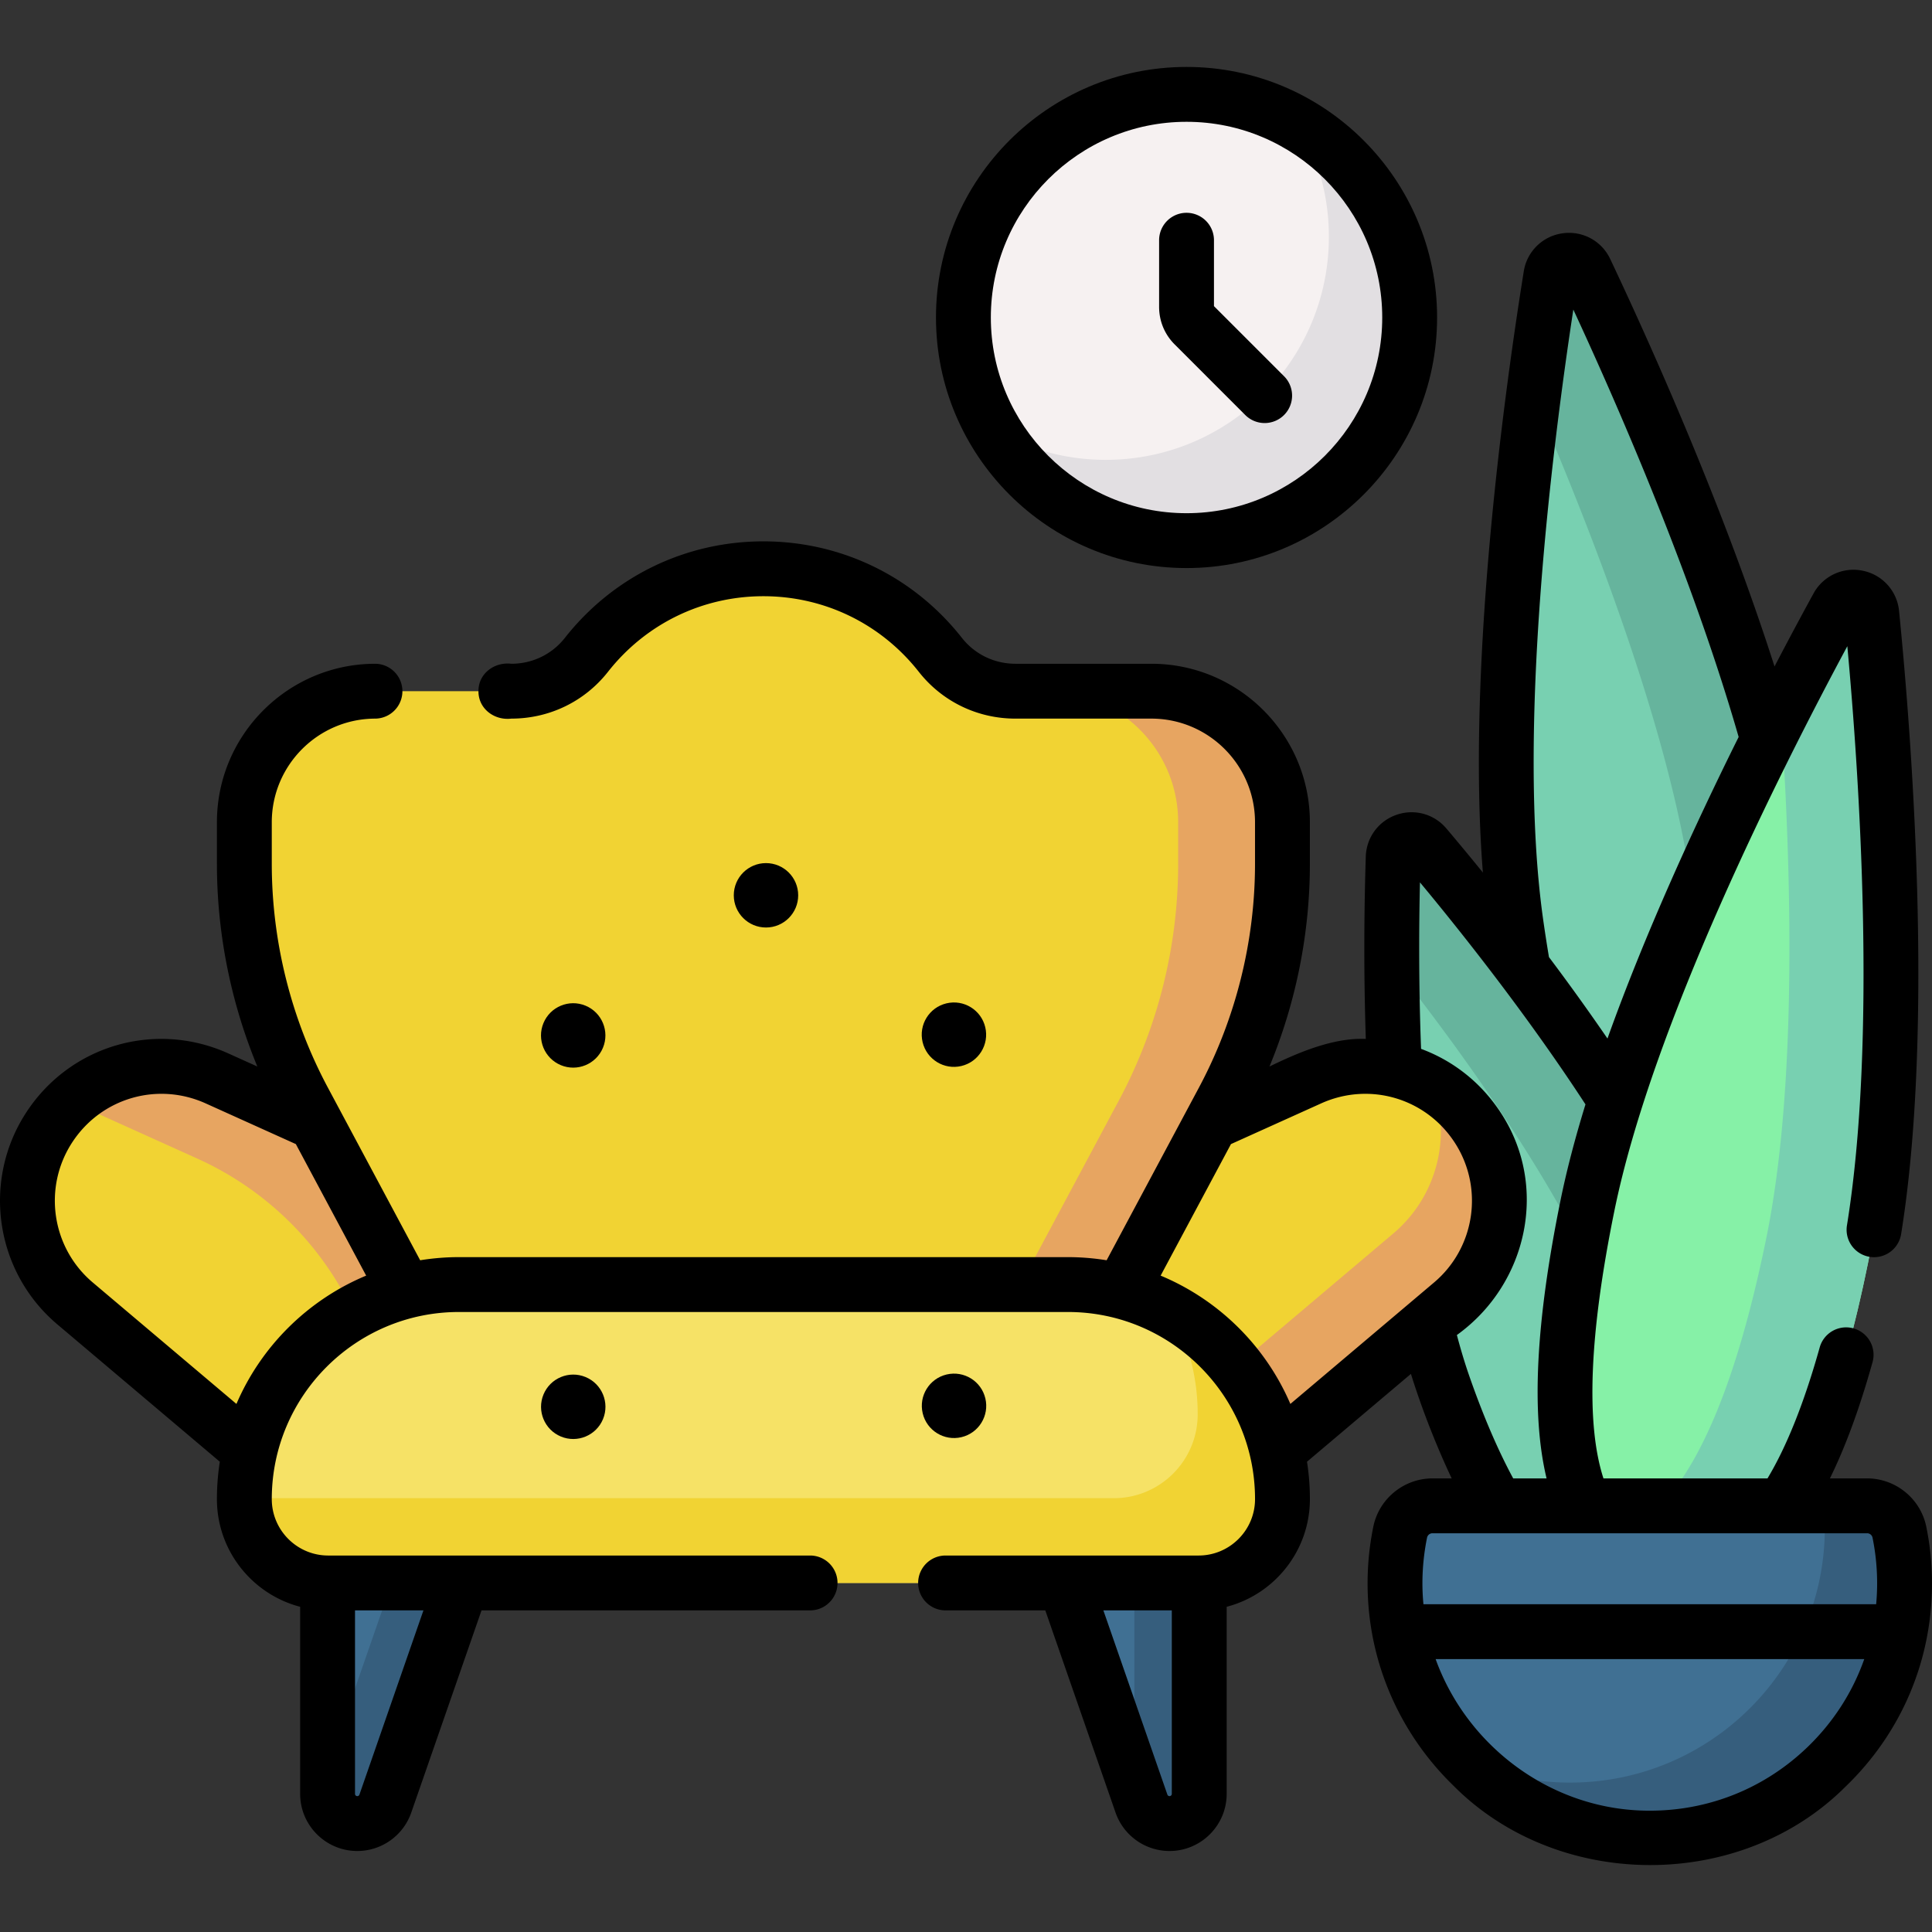 <svg xmlns="http://www.w3.org/2000/svg" version="1.1" xmlns:xlink="http://www.w3.org/1999/xlink" width="512" height="512" x="0" y="0" viewBox="0 0 512 512" style="enable-background:new 0 0 512 512" xml:space="preserve" class=""><rect x="0" y="0" width="512" height="512" fill="#333333" stroke="none"/><g><path fill="#407093" d="m276.494 403.129 26.008 74.848a7.871 7.871 0 0 0 15.306-2.583V403.13h-41.314zM86.813 403.129v72.264a7.871 7.871 0 0 0 15.306 2.583l26.008-74.848H86.813z" opacity="1" data-original="#407093"></path><path fill="#365e7d" d="M109.486 403.129 86.813 468.38v7.013a7.871 7.871 0 0 0 15.306 2.583l26.008-74.848h-18.641zM300.618 403.129v69.426l1.884 5.422a7.871 7.871 0 0 0 15.306-2.583V403.13h-17.19z" opacity="1" data-original="#365e7d"></path><path fill="#78d0b1" d="M476.908 234.187c9.94 69.901-4.171 91.331-24.918 94.281s-40.273-13.696-50.212-83.597c-7.772-54.654 3.801-138.036 9.219-171.811.754-4.7 7.13-5.607 9.164-1.303 14.617 30.925 48.975 107.776 56.747 162.43z" opacity="1" data-original="#78d0b1" class=""></path><path fill="#66b49d" d="M476.908 234.187c-7.772-54.654-42.129-131.505-56.748-162.43-2.034-4.304-8.41-3.397-9.164 1.303a1091.036 1091.036 0 0 0-4.622 31.89c16.028 37.092 36.041 89.138 41.744 129.237 8.133 57.193.163 81.933-14.367 90.655 5.815 3.615 11.971 4.517 18.239 3.626 20.746-2.95 34.858-24.38 24.918-94.281z" opacity="1" data-original="#66b49d"></path><path fill="#78d0b1" d="M454.137 341.969c18.708 53.725 7.76 73.944-12.031 80.835-19.79 6.891-40.928-2.155-59.636-55.88-14.678-42.154-14.159-111.697-13.254-139.698.143-4.437 5.673-6.363 8.541-2.974 18.101 21.383 61.702 75.563 76.38 117.717z" opacity="1" data-original="#78d0b1" class=""></path><path fill="#66b49d" d="M454.137 341.969c-14.678-42.154-58.279-96.335-76.379-117.718-2.868-3.389-8.398-1.463-8.541 2.974a753.71 753.71 0 0 0-.373 27.92c20.694 26.255 48.675 65.356 59.863 97.485 13.752 39.493 11.468 60.867 1.438 72.164 4.021.12 8.019-.617 11.962-1.991 19.79-6.89 30.738-27.108 12.03-80.834z" opacity="1" data-original="#66b49d"></path><path fill="#86f1a7" d="M495.044 334.686c-14.071 69.188-34.55 84.646-55.086 80.47s-33.35-26.405-19.279-95.593c11.002-54.097 49.86-128.773 66.288-158.776 2.286-4.175 8.597-2.892 9.071 1.845 3.405 34.036 10.008 117.958-.994 172.054z" opacity="1" data-original="#86f1a7"></path><path fill="#78d0b1" d="M496.038 162.631c-.474-4.737-6.784-6.02-9.071-1.845a1089.365 1089.365 0 0 0-15.032 28.466c2.787 40.511 4.461 97.999-3.806 138.649-11.064 54.402-26.09 75.581-41.99 80.12 3.902 3.852 8.611 6.076 13.819 7.135 20.535 4.176 41.014-11.282 55.085-80.47 11.003-54.096 4.4-138.018.995-172.055z" opacity="1" data-original="#78d0b1" class=""></path><path fill="#f1d333" d="m77.522 394.139-57.646-48.727c-13.753-11.625-16.657-31.689-6.765-46.737 9.614-14.624 28.433-20.09 44.385-12.89l67.365 30.404 22.53 78.025z" opacity="1" data-original="#f1d333"></path><path fill="#e7a561" d="m20.206 292.559 32.138 14.505a83.638 83.638 0 0 1 45.949 53.031l9.84 34.077 39.26.042-22.53-78.025-67.365-30.404c-13.211-5.963-28.384-3.231-38.671 6.189.461.185.922.378 1.379.585z" opacity="1" data-original="#e7a561" class=""></path><path fill="#f1d333" d="m327.098 394.139 57.646-48.727c13.753-11.625 16.657-31.689 6.765-46.737-9.614-14.624-28.433-20.09-44.385-12.89l-67.365 30.404-22.53 78.025z" opacity="1" data-original="#f1d333"></path><path fill="#e7a561" d="M391.509 298.675a35.482 35.482 0 0 0-11.813-11.191c5.032 13.75 1.156 29.586-10.458 39.403l-57.646 48.727-49.009.053-5.356 18.547 69.871-.075 57.646-48.727c13.752-11.625 16.657-31.689 6.765-46.737z" opacity="1" data-original="#e7a561" class=""></path><path fill="#f1d333" d="M305.13 183.172h-36.018c-7.761 0-15.111-3.535-19.909-9.635-10.919-13.883-27.86-22.802-46.893-22.802s-35.974 8.92-46.893 22.802c-4.798 6.1-12.148 9.635-19.909 9.635H99.491c-19.184 0-34.736 15.552-34.736 34.736v10.996c0 21.89 5.399 43.442 15.72 62.747l36.145 67.609h171.383l36.145-67.609a133.094 133.094 0 0 0 15.72-62.747v-10.996c-.002-19.184-15.554-34.736-34.738-34.736z" opacity="1" data-original="#f1d333"></path><path fill="#e7a561" d="M305.13 183.172h-27.639c19.184 0 34.736 15.552 34.736 34.736v10.996c0 21.89-5.399 43.442-15.72 62.747l-36.145 67.609h27.639l36.145-67.609a133.09 133.09 0 0 0 15.72-62.747v-10.996c0-19.184-15.552-34.736-34.736-34.736z" opacity="1" data-original="#e7a561" class=""></path><path fill="#f6e266" d="M317.641 419.497H86.98c-12.275 0-22.225-9.951-22.225-22.225 0-31.397 25.452-56.849 56.849-56.849h161.414c31.397 0 56.849 25.452 56.849 56.849-.001 12.275-9.951 22.225-22.226 22.225z" opacity="1" data-original="#f6e266"></path><path fill="#f1d333" d="M310.384 347.439a56.587 56.587 0 0 1 7.016 27.367c0 12.275-9.951 22.225-22.225 22.225H64.761c0 .081-.006.16-.006.241 0 12.275 9.951 22.225 22.225 22.225h230.661c12.275 0 22.225-9.951 22.225-22.225 0-21.475-11.91-40.162-29.482-49.833z" opacity="1" data-original="#f1d333"></path><circle cx="314.444" cy="84.141" r="59.132" fill="#f6f1f1" opacity="1" data-original="#f6f1f1"></circle><path fill="#e2dfe2" d="M344.154 33.023a58.836 58.836 0 0 1 8.013 29.709c0 32.657-26.474 59.132-59.132 59.132a58.84 58.84 0 0 1-29.71-8.013c10.246 17.59 29.295 29.422 51.118 29.422 32.657 0 59.132-26.474 59.132-59.132.001-21.824-11.831-40.873-29.421-51.118z" opacity="1" data-original="#e2dfe2"></path><path fill="#407093" d="M371.063 406.033a67.8 67.8 0 0 0-1.225 18.038c2.224 34.203 30.283 61.584 64.529 62.99 38.585 1.584 70.364-29.227 70.364-67.461 0-4.65-.474-9.188-1.372-13.572a8.728 8.728 0 0 0-8.553-6.968H379.617a8.73 8.73 0 0 0-8.554 6.973z" opacity="1" data-original="#407093"></path><path fill="#365e7d" d="M503.358 406.028a8.728 8.728 0 0 0-8.553-6.968h-11.476c.166 1.922.268 3.862.268 5.827 0 38.234-31.779 69.045-70.364 67.461a66.71 66.71 0 0 1-24.295-5.662c11.683 11.966 27.723 19.648 45.428 20.375 38.585 1.584 70.364-29.227 70.364-67.461 0-4.65-.474-9.188-1.372-13.572z" opacity="1" data-original="#365e7d"></path><circle cx="202.995" cy="237.265" r="8.534" fill="#000000" opacity="1" data-original="#000000" class=""></circle><circle cx="151.824" cy="274.33" r="8.534" transform="rotate(-67.48 151.916 274.304)" fill="#000000" opacity="1" data-original="#000000" class=""></circle><circle cx="252.797" cy="274.33" r="8.534" transform="rotate(-13.34 252.236 274.245)" fill="#000000" opacity="1" data-original="#000000" class=""></circle><circle cx="151.824" cy="372.716" r="8.534" transform="rotate(-67.48 151.945 372.696)" fill="#000000" opacity="1" data-original="#000000" class=""></circle><circle cx="252.797" cy="372.716" r="8.534" transform="rotate(-13.34 252.144 372.513)" fill="#000000" opacity="1" data-original="#000000" class=""></circle><path d="M314.444 150.542c36.614 0 66.401-29.787 66.401-66.401S351.058 17.74 314.444 17.74s-66.401 29.787-66.401 66.401 29.787 66.401 66.401 66.401zm0-118.263c28.597 0 51.862 23.265 51.862 51.862s-23.265 51.862-51.862 51.862-51.862-23.265-51.862-51.862 23.265-51.862 51.862-51.862z" fill="#000000" opacity="1" data-original="#000000" class=""></path><path d="M330.007 109.984a7.269 7.269 0 0 0 10.28 0 7.269 7.269 0 0 0 0-10.28L321.714 81.13V63.544a7.27 7.27 0 0 0-14.538 0v17.787c0 3.755 1.462 7.285 4.117 9.938z" fill="#000000" opacity="1" data-original="#000000" class=""></path><path d="M510.48 404.569c-1.517-7.404-8.109-12.779-15.675-12.779h-9.858c4.161-8.455 7.901-18.668 11.321-30.894a7.27 7.27 0 0 0-14.001-3.917c-4.092 14.628-8.749 26.31-13.859 34.811h-43.477c-4.697-14.518-3.737-38.285 2.871-70.779 10.041-49.374 44.056-116.828 61.759-149.763 3.186 34.596 7.868 104.215-.109 153.551a7.27 7.27 0 0 0 14.353 2.321c8.916-55.144 2.597-133.908-.534-165.213a12.055 12.055 0 0 0-9.64-10.664 12.055 12.055 0 0 0-13.041 6.052 1077.819 1077.819 0 0 0-10.322 19.328c-13.516-42.227-32.556-84.74-43.538-107.973a12.053 12.053 0 0 0-12.658-6.816 12.054 12.054 0 0 0-10.256 10.074c-4.959 30.913-15.219 104.394-10.835 159.324a745.709 745.709 0 0 0-9.676-11.677c-3.266-3.858-8.458-5.275-13.232-3.616-4.772 1.662-7.96 6-8.124 11.052-.375 11.626-.645 28.916.005 48.336-8.546-.378-17.763 3.541-25.531 7.311 7.028-16.988 10.71-35.32 10.71-53.734v-10.996c0-23.162-18.843-42.005-42.005-42.005H269.11c-5.592 0-10.766-2.5-14.195-6.86-12.785-16.255-31.959-25.578-52.607-25.578-20.647 0-39.822 9.323-52.607 25.578-3.429 4.36-8.603 6.86-14.195 6.86-4.469-.541-8.747 2.598-8.708 7.269-.039 4.673 4.239 7.81 8.708 7.269 10.08 0 19.419-4.524 25.622-12.411 10.011-12.727 25.02-20.027 41.179-20.027 16.16 0 31.169 7.299 41.179 20.027 6.203 7.887 15.542 12.411 25.622 12.411h36.018c15.145 0 27.466 12.321 27.466 27.466v10.996c0 20.622-5.139 41.134-14.861 59.319l-24.464 45.761a64.327 64.327 0 0 0-10.254-.83H121.604c-3.491 0-6.913.291-10.254.83l-24.464-45.761c-9.722-18.185-14.861-38.697-14.861-59.319v-10.996c0-15.145 12.321-27.466 27.466-27.466a7.27 7.27 0 0 0 0-14.538c-23.162 0-42.005 18.843-42.005 42.005v10.996c0 18.414 3.683 36.746 10.71 53.734l-7.708-3.479c-19.323-8.721-41.804-2.193-53.45 15.523-11.899 18.102-8.397 42.298 8.146 56.282l43.068 36.405a64.294 64.294 0 0 0-.767 9.903c0 13.695 9.383 25.239 22.058 28.544v49.578c0 8.349 6.792 15.141 15.14 15.141a15.153 15.153 0 0 0 14.302-10.171l18.624-53.596h87.193a7.27 7.27 0 0 0 0-14.538H86.98c-8.246 0-14.955-6.709-14.955-14.956 0-27.338 22.241-49.58 49.58-49.58h161.413c27.338 0 49.58 22.241 49.58 49.58 0 8.247-6.709 14.956-14.955 14.956h-67.175a7.27 7.27 0 0 0 0 14.538h26.546l18.624 53.596a15.152 15.152 0 0 0 14.302 10.172c8.349 0 15.14-6.792 15.14-15.141v-49.578c12.675-3.305 22.058-14.848 22.058-28.544 0-3.367-.264-6.674-.767-9.903l27.543-23.281c2.955 9.568 7.022 19.738 10.802 27.703h-5.096c-7.566 0-14.159 5.376-15.676 12.784a75.293 75.293 0 0 0-1.358 19.968c1.193 18.335 9.16 35.568 22.433 48.524 27.695 28.034 76.085 28.312 103.977.496C503.829 459.324 512 440.159 512 419.6c0-5.049-.511-10.105-1.52-15.031zM95.252 475.591a.601.601 0 0 1-1.17-.198v-48.626h18.135zM62.66 372.056 24.57 339.86c-10.933-9.241-13.247-25.23-5.383-37.191 7.696-11.707 22.55-16.021 35.32-10.258l23.897 10.785 18.636 34.858c-15.412 6.417-27.799 18.677-34.38 34.002zm247.277 103.939a.6.6 0 0 1-.568-.405l-16.965-48.824h18.135v48.626c0 .333-.27.603-.602.603zm99.037-232.147c-7.093-49.885 2.338-124.841 7.975-161.804 12.458 26.873 31.793 71.471 43.811 113.26-11.644 23.427-24.825 52.13-34.763 79.918a617.058 617.058 0 0 0-15.505-21.579 394.153 394.153 0 0 1-1.518-9.795zm-101.392 94.206 18.635-34.858 23.897-10.785c12.77-5.763 27.625-1.449 35.32 10.258 7.863 11.962 5.549 27.951-5.383 37.191l-38.089 32.196c-6.582-15.325-18.969-27.585-34.38-34.002zm81.754 26.48c-1.149-3.301-2.235-6.911-3.246-10.741 18.814-13.515 24.474-39.606 11.492-59.11-5.231-7.957-12.65-13.648-20.984-16.723-.65-16.971-.567-32.476-.294-44.127 11.163 13.433 28.553 35.351 43.865 58.842-2.705 8.784-4.966 17.335-6.614 25.44-6.574 32.327-7.803 56.596-3.695 73.676h-8.845c-4.061-7.504-7.981-16.639-11.679-27.257zm-11.152 42.958a1.464 1.464 0 0 1 1.433-1.162h115.189a1.46 1.46 0 0 1 1.431 1.157 60.313 60.313 0 0 1 .964 17.654H377.229c-.58-5.906-.213-11.892.955-17.649zm100.741 55.583c-11.946 11.465-27.666 17.399-44.26 16.724-24.719-1.015-46.091-17.616-54.208-40.119h113.59c-3.085 8.759-8.194 16.746-15.122 23.395z" fill="#000000" opacity="1" data-original="#000000" class=""></path></g></svg>